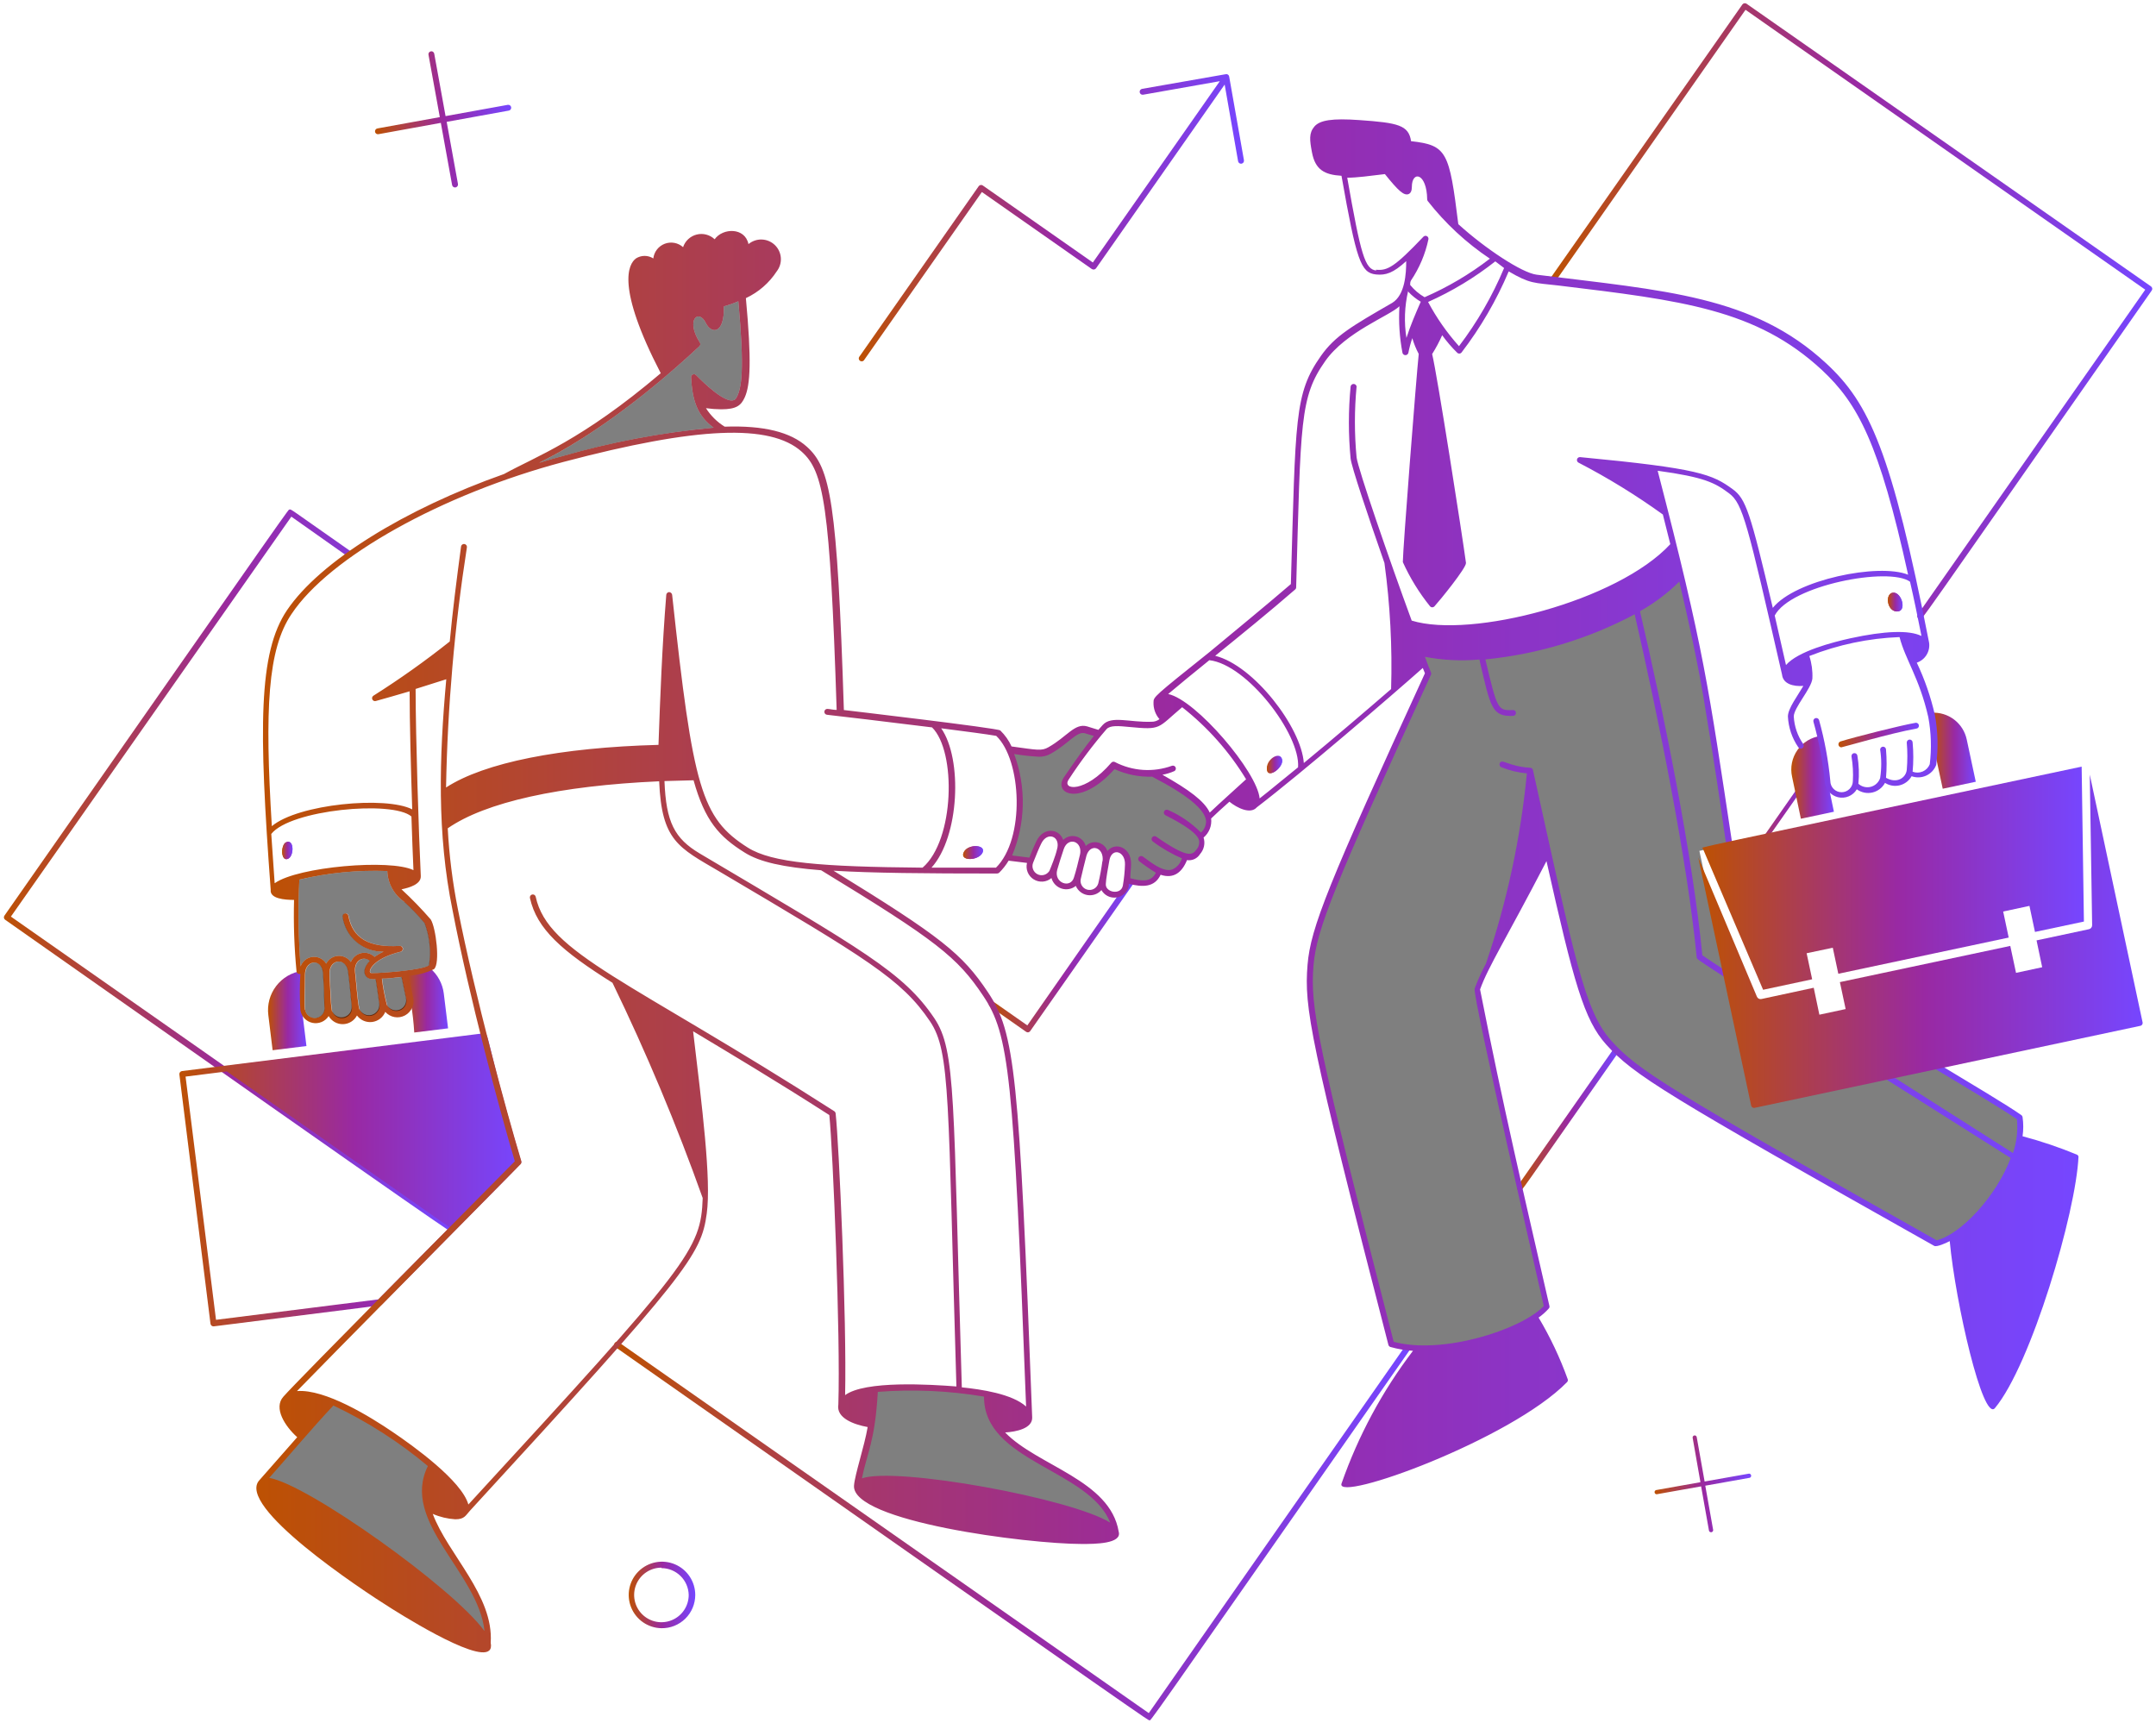 <svg width="478" height="382" viewBox="0 0 478 382" fill="none" xmlns="http://www.w3.org/2000/svg">
<path d="M95.742 324.9C89.107 319.281 81.73 314.604 73.817 311C68.817 316.275 61.092 325.45 58.117 328.625C62.867 325.475 106.392 356.7 108.117 364.475C109.217 349.75 88.717 337.625 95.742 324.9Z" fill="#010101" fill-opacity="0.5"/>
<path d="M247.392 339.725C244.892 333.75 191.417 324.125 190.067 329.325C191.192 322.575 193.392 319.725 193.917 308.05C202.21 307.335 210.561 307.68 218.767 309.075C217.917 324.35 244.917 325.1 247.392 339.725Z" fill="#010101" fill-opacity="0.5"/>
<path d="M447.742 247.75C448.082 250.752 447.678 253.791 446.567 256.6C442.892 254.1 418.442 238.775 418.442 238.775L429.442 236.45C438.217 241.7 444.942 245.75 447.742 247.75Z" fill="#010101" fill-opacity="0.5"/>
<path d="M383.467 187.225L376.767 188.65L382.567 216C380.067 214.4 378.142 213.075 376.842 212.2C374.867 191.025 368.517 159 362.892 135.25C366.532 133.269 369.846 130.739 372.717 127.75C377.867 149.175 379.017 157.425 383.467 187.225Z" fill="#010101" fill-opacity="0.5"/>
<path d="M429.292 275.825C370.017 242.425 362.892 238.1 356.792 231.3C350.692 224.5 348.817 213.95 339.292 170.95C337.963 185.642 334.874 200.12 330.092 214.075C329.178 215.819 328.384 217.623 327.717 219.475C333.167 247.25 338.217 268.5 343.142 289.85C337.667 295.775 319.492 301.1 308.617 298.1C290.942 229.45 289.942 223.275 290.717 214.025C291.367 206.15 294.767 197.35 316.792 149.35C316.267 148.15 315.442 145.975 314.992 144.75C327.492 148.3 350.342 142.425 362.942 135.175C368.567 158.925 374.892 190.95 376.892 212.125L382.617 215.925L388.792 245.075L418.517 238.75C431.317 246.85 442.917 254.175 446.617 256.575C444.017 263.825 436.517 274.15 429.292 275.825Z" fill="#010101" fill-opacity="0.5"/>
<path d="M255.592 171.475C263.467 175.55 267.267 178.65 267.917 181.475C268.058 182.284 267.969 183.116 267.659 183.876C267.35 184.637 266.833 185.295 266.167 185.775C266.442 186.325 266.541 186.946 266.452 187.554C266.363 188.162 266.089 188.728 265.667 189.175C265.367 189.625 264.93 189.965 264.421 190.145C263.912 190.326 263.358 190.336 262.842 190.175C261.467 194.125 259.192 194.225 257.092 193.325C255.667 197.2 251.892 195.825 249.817 195.325C249.942 194.275 250.017 193.125 250.067 191.85C250.242 188.025 246.067 187.1 245.342 190.75C244.942 192.825 245.142 192.625 244.867 192.625C244.867 192.175 245.017 191.675 245.092 191.175C245.642 187.25 241.267 186.175 240.267 189.775L239.617 192.275C239.842 191.4 240.042 190.575 240.192 189.975C241.142 186 236.617 184.6 235.367 188.325C235.367 188.575 235.192 188.85 235.092 189.125C235.077 189.042 235.077 188.958 235.092 188.875C236.317 185.1 232.142 183.525 230.442 186.95C229.992 187.85 229.317 189.45 228.692 191.075C227.542 190.9 225.317 190.6 223.442 190.425C227.192 183.85 226.967 172.925 223.867 166.425C229.792 167.275 231.017 167.55 232.767 166.575C236.867 164.25 238.517 161.35 240.817 162L243.717 162.9C241.567 165.4 239.467 168.45 236.567 172.7C234.517 175.7 240.142 177.7 247.017 169.8C249.688 171.074 252.638 171.651 255.592 171.475Z" fill="#010101" fill-opacity="0.5"/>
<path d="M425.717 137.275C425.598 137.274 425.482 137.24 425.381 137.178C425.28 137.116 425.198 137.027 425.144 136.921C425.09 136.816 425.066 136.697 425.074 136.579C425.083 136.461 425.123 136.347 425.192 136.25L475.617 64.225L386.992 2.175L344.692 62.6C344.643 62.671 344.58 62.731 344.507 62.777C344.435 62.824 344.354 62.855 344.269 62.87C344.185 62.885 344.098 62.884 344.014 62.865C343.93 62.847 343.85 62.812 343.779 62.763C343.709 62.713 343.649 62.651 343.602 62.578C343.556 62.506 343.524 62.425 343.509 62.34C343.494 62.255 343.496 62.168 343.514 62.084C343.533 62 343.568 61.921 343.617 61.85L386.292 1C386.393 0.856 386.546 0.757 386.719 0.725C386.892 0.692 387.07 0.728 387.217 0.825L476.892 63.5C476.964 63.55 477.025 63.614 477.072 63.688C477.118 63.762 477.15 63.844 477.164 63.931C477.178 64.017 477.174 64.105 477.153 64.19C477.132 64.275 477.094 64.355 477.042 64.425C422.567 142.375 426.217 137.275 425.717 137.275Z" fill="url(#paint0_linear_970_4026)"/>
<path d="M404.017 166.875L385.167 193.825C385.167 194.208 385.267 194.608 385.467 195.025L404.792 167.525C404.835 167.474 404.867 167.415 404.887 167.352C404.907 167.289 404.914 167.222 404.908 167.156C404.902 167.09 404.884 167.025 404.853 166.966C404.822 166.908 404.78 166.855 404.729 166.813C404.679 166.77 404.62 166.738 404.556 166.718C404.493 166.698 404.426 166.69 404.36 166.696C404.294 166.702 404.23 166.721 404.171 166.752C404.112 166.782 404.06 166.824 404.017 166.875Z" fill="url(#paint1_linear_970_4026)"/>
<path d="M336.992 264C336.869 264.002 336.748 263.97 336.643 263.906C336.538 263.843 336.453 263.751 336.398 263.641C336.343 263.531 336.32 263.408 336.332 263.285C336.345 263.163 336.391 263.047 336.467 262.95L357.767 232.525C357.866 232.382 358.018 232.285 358.189 232.255C358.361 232.224 358.537 232.263 358.679 232.363C358.822 232.462 358.919 232.614 358.95 232.785C358.98 232.956 358.941 233.132 358.842 233.275C336.117 265.675 337.517 264 336.992 264Z" fill="url(#paint2_linear_970_4026)"/>
<path d="M254.792 381.375C254.467 381.375 259.792 385.175 136.442 298.675C136.299 298.576 136.202 298.424 136.172 298.252C136.141 298.081 136.18 297.905 136.28 297.763C136.379 297.62 136.531 297.523 136.702 297.492C136.873 297.462 137.049 297.501 137.192 297.6L254.692 379.825L311.517 298.5C311.566 298.429 311.629 298.369 311.701 298.323C311.774 298.277 311.855 298.245 311.94 298.23C312.024 298.215 312.111 298.216 312.195 298.235C312.279 298.253 312.359 298.288 312.43 298.338C312.5 298.387 312.56 298.449 312.607 298.522C312.653 298.595 312.685 298.675 312.7 298.76C312.715 298.845 312.713 298.932 312.695 299.016C312.676 299.1 312.641 299.179 312.592 299.25C251.242 387.075 255.317 381.375 254.792 381.375Z" fill="url(#paint3_linear_970_4026)"/>
<path d="M100.242 273.175C99.917 273.175 104.092 276.35 1.142 203.925C1.07 203.875 1.009 203.811 0.962 203.737C0.916 203.663 0.884 203.581 0.87 203.494C0.856 203.408 0.86 203.32 0.881 203.235C0.902 203.15 0.94 203.07 0.992 203C68.342 106.675 63.792 113.125 64.192 113C64.592 112.875 63.717 112.425 77.842 122.3C77.913 122.349 77.973 122.412 78.019 122.484C78.066 122.557 78.097 122.638 78.112 122.723C78.127 122.807 78.126 122.894 78.107 122.978C78.089 123.062 78.054 123.142 78.005 123.212C77.955 123.283 77.893 123.343 77.82 123.39C77.748 123.436 77.667 123.468 77.582 123.483C77.497 123.498 77.41 123.496 77.326 123.478C77.242 123.459 77.163 123.424 77.092 123.375L64.592 114.55L2.417 203.225L100.617 271.975C100.723 272.06 100.801 272.175 100.841 272.305C100.88 272.435 100.88 272.573 100.839 272.703C100.799 272.833 100.72 272.947 100.614 273.031C100.507 273.115 100.378 273.165 100.242 273.175Z" fill="url(#paint4_linear_970_4026)"/>
<path d="M227.542 228.8L219.517 223.175C219.375 223.076 219.277 222.923 219.247 222.752C219.216 222.581 219.255 222.405 219.355 222.262C219.454 222.12 219.606 222.023 219.777 221.992C219.948 221.962 220.125 222.001 220.267 222.1L227.767 227.35L250.267 195.1C250.367 194.957 250.519 194.86 250.69 194.83C250.861 194.799 251.037 194.838 251.18 194.937C251.322 195.037 251.419 195.189 251.45 195.36C251.48 195.531 251.442 195.707 251.342 195.85L228.392 228.625C228.297 228.754 228.158 228.843 228.001 228.875C227.844 228.907 227.681 228.881 227.542 228.8Z" fill="url(#paint5_linear_970_4026)"/>
<path d="M275.792 35.525L272.517 16.975C272.505 16.89 272.476 16.808 272.431 16.735C272.386 16.662 272.327 16.598 272.256 16.549C272.186 16.5 272.106 16.466 272.022 16.449C271.938 16.431 271.851 16.432 271.767 16.45L253.217 19.7C253.132 19.715 253.05 19.746 252.977 19.793C252.904 19.839 252.84 19.899 252.79 19.97C252.74 20.041 252.705 20.121 252.686 20.205C252.667 20.29 252.665 20.377 252.679 20.462C252.694 20.548 252.726 20.63 252.772 20.703C252.818 20.776 252.879 20.839 252.949 20.889C253.02 20.939 253.1 20.975 253.185 20.994C253.269 21.013 253.357 21.015 253.442 21L270.442 18L242.292 58.2L217.892 41.125C217.752 41.027 217.58 40.987 217.411 41.016C217.243 41.044 217.092 41.137 216.992 41.275L190.567 79.025C190.505 79.093 190.458 79.173 190.429 79.26C190.4 79.348 190.39 79.44 190.4 79.532C190.409 79.624 190.438 79.712 190.484 79.791C190.531 79.871 190.593 79.94 190.668 79.993C190.743 80.047 190.828 80.084 190.919 80.102C191.009 80.12 191.102 80.118 191.192 80.098C191.281 80.077 191.366 80.038 191.439 79.982C191.512 79.927 191.573 79.856 191.617 79.775L217.692 42.575L242.067 59.65C242.212 59.744 242.387 59.78 242.558 59.753C242.729 59.725 242.884 59.635 242.992 59.5L271.517 18.75L274.492 35.75C274.507 35.835 274.538 35.917 274.584 35.99C274.631 36.063 274.691 36.127 274.762 36.177C274.833 36.227 274.913 36.262 274.997 36.281C275.082 36.3 275.169 36.302 275.254 36.288C275.34 36.273 275.421 36.241 275.495 36.195C275.568 36.149 275.631 36.088 275.681 36.018C275.731 35.947 275.766 35.867 275.785 35.782C275.805 35.698 275.807 35.61 275.792 35.525Z" fill="url(#paint6_linear_970_4026)"/>
<path d="M387.774 326.727L377.924 328.477L376.174 318.627C376.162 318.568 376.139 318.512 376.106 318.461C376.073 318.411 376.03 318.368 375.98 318.334C375.93 318.301 375.874 318.277 375.815 318.265C375.756 318.253 375.695 318.253 375.636 318.265C375.577 318.276 375.521 318.299 375.471 318.332C375.42 318.366 375.377 318.408 375.344 318.458C375.31 318.508 375.286 318.564 375.274 318.623C375.262 318.682 375.262 318.743 375.274 318.802L376.999 328.627L367.149 330.377C367.042 330.413 366.952 330.486 366.894 330.582C366.836 330.678 366.814 330.792 366.832 330.903C366.85 331.014 366.907 331.115 366.992 331.188C367.078 331.261 367.186 331.302 367.299 331.302L377.149 329.552L378.899 339.402C378.935 339.509 379.007 339.599 379.104 339.657C379.2 339.715 379.314 339.737 379.425 339.719C379.536 339.701 379.637 339.644 379.71 339.559C379.783 339.473 379.823 339.364 379.824 339.252L378.074 329.402L387.924 327.652C388.03 327.616 388.12 327.543 388.178 327.447C388.236 327.351 388.258 327.237 388.24 327.126C388.222 327.015 388.166 326.914 388.08 326.841C387.995 326.768 387.886 326.728 387.774 326.727Z" fill="url(#paint7_linear_970_4026)"/>
<path d="M112.584 23.242L98.784 25.742L96.284 11.967C96.276 11.877 96.25 11.79 96.207 11.711C96.163 11.631 96.104 11.562 96.033 11.507C95.961 11.452 95.879 11.412 95.791 11.391C95.703 11.369 95.612 11.366 95.523 11.382C95.434 11.398 95.35 11.432 95.275 11.482C95.2 11.532 95.136 11.597 95.087 11.674C95.039 11.75 95.007 11.835 94.993 11.925C94.98 12.014 94.985 12.105 95.009 12.192L97.509 25.967L83.734 28.467C83.644 28.475 83.556 28.501 83.477 28.544C83.398 28.588 83.329 28.647 83.273 28.718C83.219 28.79 83.179 28.872 83.157 28.96C83.136 29.048 83.133 29.139 83.149 29.228C83.164 29.317 83.198 29.401 83.249 29.477C83.299 29.552 83.364 29.615 83.44 29.664C83.517 29.712 83.602 29.744 83.691 29.758C83.781 29.771 83.872 29.766 83.959 29.742L97.734 27.242L100.234 41.017C100.264 41.19 100.361 41.343 100.504 41.444C100.647 41.545 100.824 41.585 100.996 41.555C101.169 41.525 101.322 41.428 101.423 41.285C101.524 41.142 101.564 40.965 101.534 40.792L99.034 27.017L112.834 24.517C112.998 24.479 113.141 24.379 113.233 24.238C113.325 24.096 113.358 23.924 113.325 23.759C113.293 23.593 113.198 23.447 113.059 23.351C112.921 23.254 112.75 23.215 112.584 23.242Z" fill="url(#paint8_linear_970_4026)"/>
<path d="M146.642 361C145.189 360.975 143.776 360.522 142.579 359.697C141.383 358.872 140.457 357.711 139.918 356.362C139.379 355.012 139.251 353.533 139.549 352.111C139.848 350.689 140.56 349.386 141.596 348.368C142.632 347.349 143.947 346.659 145.374 346.384C146.801 346.109 148.277 346.263 149.618 346.824C150.958 347.386 152.102 348.331 152.907 349.541C153.712 350.751 154.142 352.172 154.142 353.625C154.142 354.604 153.947 355.573 153.569 356.476C153.191 357.379 152.636 358.198 151.938 358.885C151.24 359.571 150.412 360.112 149.503 360.475C148.594 360.838 147.621 361.017 146.642 361ZM146.642 347.575C145.446 347.575 144.276 347.93 143.281 348.595C142.286 349.259 141.511 350.204 141.053 351.31C140.595 352.415 140.475 353.632 140.708 354.805C140.942 355.979 141.518 357.057 142.364 357.903C143.21 358.749 144.288 359.325 145.462 359.559C146.635 359.792 147.852 359.672 148.957 359.214C150.063 358.757 151.008 357.981 151.672 356.986C152.337 355.991 152.692 354.822 152.692 353.625C152.659 352.04 152.008 350.53 150.878 349.419C149.748 348.307 148.228 347.681 146.642 347.675V347.575Z" fill="url(#paint9_linear_970_4026)"/>
<path d="M419.817 131.4C421.667 131.4 422.842 135.65 420.542 135.575C418.242 135.5 417.867 131.4 419.817 131.4Z" fill="url(#paint10_linear_970_4026)"/>
<path d="M284.217 168.35C284.767 169.975 281.292 172.675 280.917 170.85C280.542 169.025 283.667 166.725 284.217 168.35Z" fill="url(#paint11_linear_970_4026)"/>
<path d="M213.717 188.875C214.692 187.05 218.717 187.25 217.817 189.075C216.917 190.9 212.567 191 213.717 188.875Z" fill="url(#paint12_linear_970_4026)"/>
<path d="M115.517 257.475C107.517 230.4 108.542 228.925 107.217 229.1L40.342 237.475C40.172 237.5 40.018 237.589 39.911 237.724C39.804 237.858 39.752 238.029 39.767 238.2L46.667 293.5C46.692 293.67 46.781 293.825 46.916 293.931C47.05 294.038 47.221 294.09 47.392 294.075C86.842 289.075 84.392 289.5 84.642 289.25C117.342 256.125 115.667 258.05 115.517 257.475ZM83.867 288.1L47.892 292.625L41.142 238.7L50.292 237.55L99.692 272.125L83.867 288.1Z" fill="url(#paint13_linear_970_4026)"/>
<path d="M63.417 186.75C65.267 185.875 65.267 189.975 63.742 190.45C62.217 190.925 62.242 187.3 63.417 186.75Z" fill="url(#paint14_linear_970_4026)"/>
<path d="M429.017 166.95L430.717 174.875L438.042 173.325L436.042 163.975C435.673 162.207 434.678 160.632 433.241 159.539C431.803 158.446 430.019 157.909 428.217 158.025C428.844 160.957 429.112 163.954 429.017 166.95Z" fill="url(#paint15_linear_970_4026)"/>
<path d="M399.267 181.525L406.592 179.975L405.442 174.475C405.442 174.475 403.867 164.225 403.642 163.175C402.613 163.313 401.625 163.663 400.738 164.203C399.852 164.743 399.088 165.461 398.493 166.312C397.899 167.162 397.487 168.127 397.285 169.145C397.082 170.163 397.093 171.212 397.317 172.225L399.267 181.525Z" fill="url(#paint16_linear_970_4026)"/>
<path d="M60.442 232.85L67.942 231.925L66.992 224.175C66.992 224.175 66.992 215.525 66.992 215.25C64.701 215.573 62.63 216.785 61.227 218.624C59.823 220.463 59.2 222.78 59.492 225.075L60.442 232.85Z" fill="url(#paint17_linear_970_4026)"/>
<path d="M91.842 228.925L99.342 228L98.392 220.275C98.123 218.107 97.053 216.119 95.392 214.7C93.507 215.21 91.596 215.619 89.667 215.925C90.852 220.169 91.581 224.527 91.842 228.925Z" fill="url(#paint18_linear_970_4026)"/>
<path d="M63.417 186.75C65.267 185.875 65.267 189.975 63.742 190.45C62.217 190.925 62.242 187.3 63.417 186.75Z" fill="url(#paint19_linear_970_4026)"/>
<path d="M213.717 188.875C214.692 187.05 218.717 187.25 217.817 189.075C216.917 190.9 212.567 191 213.717 188.875Z" fill="url(#paint20_linear_970_4026)"/>
<path d="M280.917 170.725C281.292 172.675 284.792 169.975 284.217 168.225C283.642 166.475 280.467 168.5 280.917 170.725Z" fill="url(#paint21_linear_970_4026)"/>
<path d="M419.817 131.4C421.667 131.4 422.817 135.65 420.542 135.575C418.267 135.5 417.867 131.4 419.817 131.4Z" fill="url(#paint22_linear_970_4026)"/>
<path d="M460.467 256C456.545 254.377 452.519 253.016 448.417 251.925C448.619 250.516 448.619 249.084 448.417 247.675C448.39 247.507 448.301 247.355 448.167 247.25C445.142 245.1 436.592 240.025 429.817 235.925C429.743 235.881 429.661 235.851 429.576 235.839C429.491 235.826 429.404 235.83 429.321 235.851C429.237 235.872 429.158 235.909 429.089 235.96C429.02 236.012 428.962 236.076 428.917 236.15C428.873 236.224 428.844 236.306 428.831 236.391C428.818 236.476 428.822 236.563 428.843 236.647C428.864 236.73 428.901 236.809 428.953 236.878C429.004 236.947 429.068 237.006 429.142 237.05C435.092 240.625 444.142 246.025 447.167 248.15C447.41 250.684 447.112 253.24 446.292 255.65C442.592 253.275 418.792 238.15 418.792 238.15C418.72 238.104 418.639 238.073 418.555 238.058C418.471 238.043 418.384 238.045 418.301 238.064C418.217 238.082 418.138 238.117 418.068 238.166C417.998 238.215 417.938 238.278 417.892 238.35C417.846 238.422 417.815 238.503 417.8 238.587C417.785 238.671 417.787 238.758 417.806 238.841C417.824 238.925 417.859 239.004 417.908 239.074C417.958 239.144 418.02 239.204 418.092 239.25C418.092 239.25 442.292 254.55 445.792 256.75C442.592 265.25 434.742 273.675 429.367 275C369.967 241.525 363.192 237.375 357.217 230.725C351.242 224.075 349.042 212.125 339.867 170.725C339.835 170.588 339.759 170.465 339.651 170.375C339.543 170.285 339.408 170.232 339.267 170.225C334.267 169.925 332.967 168.05 332.492 169.25C332.432 169.41 332.435 169.586 332.5 169.744C332.565 169.901 332.687 170.029 332.842 170.1C334.658 170.83 336.569 171.293 338.517 171.475C337.133 185.837 334.087 199.99 329.442 213.65C328.482 215.432 327.647 217.278 326.942 219.175C326.392 220.775 341.942 287.95 342.267 289.575C337.267 294.825 319.767 300.425 308.992 297.5C291.717 230.35 290.467 223.3 291.217 214C291.892 206 295.792 196.35 317.267 149.575C317.442 149.175 317.267 149.375 315.917 145.625C319.895 146.388 323.959 146.59 327.992 146.225C330.492 157.025 330.767 158.9 335.492 158.725C335.578 158.719 335.661 158.696 335.738 158.657C335.814 158.618 335.882 158.565 335.938 158.5C335.994 158.435 336.036 158.359 336.062 158.278C336.089 158.196 336.099 158.11 336.092 158.025C336.089 157.941 336.069 157.858 336.033 157.781C335.997 157.705 335.946 157.637 335.883 157.581C335.82 157.525 335.746 157.482 335.666 157.455C335.586 157.428 335.501 157.418 335.417 157.425C332.042 157.6 331.942 157.25 329.317 146.2C340.898 145.061 352.143 141.664 362.417 136.2C367.417 157.925 374.092 190.525 376.167 212.225C376.167 212.6 375.992 212.5 382.167 216.525C382.313 216.621 382.491 216.655 382.662 216.62C382.833 216.585 382.984 216.483 383.08 216.338C383.176 216.192 383.21 216.014 383.175 215.842C383.14 215.671 383.038 215.521 382.892 215.425C380.567 213.925 378.717 212.675 377.417 211.8C375.317 189.9 368.692 157.175 363.592 135.525C366.78 133.732 369.715 131.52 372.317 128.95C374.367 137.625 376.367 146.825 377.667 154.575C383.242 187.85 382.242 187.925 383.417 187.925C383.512 187.926 383.605 187.907 383.691 187.868C383.778 187.829 383.854 187.772 383.916 187.701C383.978 187.629 384.024 187.545 384.05 187.455C384.076 187.364 384.082 187.268 384.067 187.175C378.767 152.175 377.842 144.15 367.517 104.375C377.967 105.8 380.267 107.075 383.342 109.375C386.417 111.675 387.392 115.95 395.092 149.575C395.317 151.65 397.592 152.25 399.817 152.075C398.592 154.2 396.392 157.075 396.392 158.85C396.51 161.294 397.307 163.658 398.692 165.675C398.782 165.824 398.927 165.932 399.096 165.974C399.264 166.016 399.443 165.99 399.592 165.9C399.741 165.81 399.849 165.665 399.891 165.497C399.933 165.328 399.907 165.149 399.817 165C398.545 163.19 397.809 161.059 397.692 158.85C397.692 156.925 401.617 152.65 401.817 150.45C401.897 148.756 401.669 147.062 401.142 145.45C407.525 142.933 414.287 141.513 421.142 141.25C422.417 146.25 425.542 150.3 427.517 159C428.158 162.446 428.267 165.97 427.842 169.45C427.553 170.169 426.992 170.745 426.281 171.054C425.57 171.363 424.765 171.379 424.042 171.1C424.239 168.946 424.239 166.779 424.042 164.625C424.042 164.453 423.974 164.287 423.852 164.165C423.73 164.043 423.565 163.975 423.392 163.975C423.22 163.975 423.055 164.043 422.933 164.165C422.811 164.287 422.742 164.453 422.742 164.625C422.917 166.646 422.917 168.679 422.742 170.7C422.542 172.5 420.517 173.8 418.142 172.45C418.317 170.37 418.317 168.28 418.142 166.2C418.142 166.028 418.074 165.862 417.952 165.74C417.83 165.618 417.665 165.55 417.492 165.55C417.32 165.55 417.155 165.618 417.033 165.74C416.911 165.862 416.842 166.028 416.842 166.2C417.162 168.288 417.162 170.412 416.842 172.5C416.687 172.971 416.417 173.396 416.056 173.736C415.696 174.076 415.255 174.321 414.776 174.448C414.297 174.574 413.793 174.579 413.311 174.462C412.829 174.344 412.385 174.108 412.017 173.775C412.219 171.691 412.143 169.589 411.792 167.525C411.762 167.353 411.665 167.199 411.522 167.098C411.379 166.998 411.202 166.958 411.03 166.987C410.857 167.017 410.704 167.114 410.603 167.257C410.502 167.4 410.462 167.578 410.492 167.75C410.792 169.533 410.893 171.344 410.792 173.15C410.792 173.813 410.529 174.449 410.06 174.918C409.591 175.387 408.955 175.65 408.292 175.65C407.629 175.65 406.993 175.387 406.525 174.918C406.056 174.449 405.792 173.813 405.792 173.15C405.361 168.576 404.525 164.05 403.292 159.625C403.233 159.463 403.111 159.33 402.954 159.258C402.797 159.185 402.617 159.178 402.455 159.237C402.292 159.297 402.16 159.419 402.088 159.576C402.015 159.733 402.008 159.913 402.067 160.075C403.284 164.394 404.12 168.811 404.567 173.275C404.618 174.09 404.929 174.867 405.453 175.493C405.977 176.119 406.688 176.56 407.482 176.753C408.275 176.946 409.109 176.88 409.863 176.564C410.616 176.249 411.248 175.701 411.667 175C412.158 175.358 412.72 175.607 413.315 175.729C413.91 175.852 414.524 175.845 415.117 175.71C415.709 175.575 416.265 175.315 416.748 174.946C417.232 174.578 417.63 174.11 417.917 173.575C418.397 173.883 418.934 174.089 419.496 174.182C420.058 174.274 420.633 174.251 421.186 174.112C421.739 173.974 422.257 173.724 422.71 173.378C423.162 173.032 423.539 172.597 423.817 172.1C424.872 172.482 426.035 172.433 427.054 171.966C428.074 171.498 428.868 170.648 429.267 169.6C429.755 165.899 429.654 162.144 428.967 158.475C428.058 154.491 426.716 150.618 424.967 146.925C425.87 146.619 426.638 146.006 427.135 145.193C427.633 144.38 427.83 143.418 427.692 142.475C419.367 100.125 414.467 89.425 404.867 80.55C388.667 65.55 369.142 64.45 340.667 60.9C337.442 60.5 329.317 55.15 323.317 49.7C321.317 33.625 320.817 32.2 312.842 31.3C312.317 27.75 309.967 27.225 301.392 26.625C295.367 26.2 292.617 26.625 291.392 28.075C290.167 29.525 290.367 31.1 290.867 33.75C291.592 37.675 293.692 38.75 297.417 38.975C300.742 57.8 301.692 60.475 305.042 60.85C307.267 61.075 308.892 60.525 311.767 57.9C311.767 60.625 311.517 65.4 308.667 67.15C299.692 72.325 295.992 74.475 292.867 78.9C286.942 87.3 287.267 92.775 286.192 129.5C280.392 134.5 273.942 139.75 268.242 144.5C255.742 154.5 255.742 154.5 255.742 155.725C255.692 157.09 256.166 158.423 257.067 159.45C256.55 159.841 255.915 160.044 255.267 160.025C250.442 160.2 246.417 158.6 244.492 160.725L243.517 161.825L241.017 161.05C238.267 160.275 236.592 163.325 232.442 165.675C230.917 166.55 229.942 166.275 224.267 165.5C223.664 164.17 222.816 162.966 221.767 161.95C221.167 161.425 187.917 157.525 187.092 157.425C185.617 111.1 184.092 103.725 178.892 99.05C175.292 95.8 169.367 94.3 160.667 94.6C158.991 93.565 157.572 92.163 156.517 90.5C157.636 90.658 158.763 90.741 159.892 90.75C163.342 90.75 164.317 89.85 165.117 88.1C166.367 85.35 166.642 79.85 165.367 66.1C168.163 64.797 170.536 62.735 172.217 60.15C172.876 59.296 173.197 58.228 173.117 57.153C173.037 56.077 172.562 55.068 171.784 54.321C171.006 53.574 169.979 53.141 168.901 53.105C167.822 53.068 166.769 53.432 165.942 54.125C165.167 50.375 160.242 50.5 158.442 53.05C157.921 52.554 157.282 52.199 156.586 52.016C155.89 51.833 155.16 51.828 154.462 52.003C153.764 52.177 153.121 52.525 152.593 53.014C152.065 53.503 151.669 54.117 151.442 54.8C150.9 54.314 150.234 53.987 149.518 53.853C148.802 53.72 148.063 53.786 147.382 54.044C146.701 54.302 146.104 54.742 145.656 55.316C145.208 55.89 144.927 56.577 144.842 57.3C144.267 56.933 143.599 56.737 142.917 56.737C142.235 56.737 141.567 56.933 140.992 57.3C139.317 58.55 136.542 63.55 146.492 82.75C128.817 97.75 118.992 101.1 111.742 105.1C89.792 112.85 70.967 124.45 63.642 135.275C57.267 144.725 57.342 161.3 60.017 197.275C59.767 199.275 63.167 199.525 65.192 199.525C65.054 204.815 65.237 210.108 65.742 215.375C65.752 215.472 65.784 215.565 65.835 215.647C65.885 215.73 65.954 215.801 66.036 215.853C66.117 215.906 66.21 215.94 66.306 215.952C66.402 215.965 66.5 215.955 66.592 215.925C66.426 218.597 66.426 221.278 66.592 223.95C66.697 224.639 67.01 225.28 67.488 225.787C67.967 226.294 68.589 226.642 69.271 226.786C69.953 226.93 70.663 226.863 71.305 226.593C71.948 226.323 72.493 225.863 72.867 225.275C73.186 225.832 73.649 226.294 74.208 226.61C74.766 226.927 75.4 227.087 76.042 227.075C76.684 227.062 77.311 226.876 77.856 226.538C78.402 226.199 78.846 225.72 79.142 225.15C79.526 225.668 80.04 226.074 80.633 226.327C81.226 226.58 81.875 226.671 82.514 226.589C83.153 226.508 83.759 226.257 84.27 225.864C84.78 225.47 85.176 224.948 85.417 224.35C85.953 224.957 86.678 225.365 87.475 225.506C88.272 225.647 89.093 225.514 89.804 225.128C90.516 224.741 91.075 224.125 91.391 223.38C91.706 222.635 91.76 221.805 91.542 221.025C91.542 221.025 90.842 217.525 90.567 216.325C92.527 216.216 94.447 215.723 96.217 214.875C97.642 213.7 96.642 205.625 95.492 203.85C93.458 201.508 91.296 199.28 89.017 197.175C90.767 196.825 93.367 196.05 93.292 194.25C92.842 184.925 92.167 163.825 92.142 152.75L98.942 150.6C97.367 167.95 96.867 184.875 100.317 201.725C104.017 221 110.717 246 114.142 257.475C108.367 263.35 65.592 306.45 62.817 309.675C60.592 312.175 63.167 316.2 65.892 318.65C63.392 321.475 59.317 326.15 57.517 328.175C52.192 333.875 79.717 352.225 86.942 356.725C92.642 360.3 110.117 370.825 108.792 364.225C109.492 353.725 99.292 344.625 95.942 335.65C97.525 336.341 99.218 336.747 100.942 336.85C103.017 336.85 103.217 336 104.192 334.95C152.442 282.45 155.467 278.2 156.692 269.05C157.717 261.55 155.642 245.25 153.667 228.65C161.992 233.65 171.992 239.6 183.867 247.225C184.667 255.075 186.367 296.225 185.867 311.4C185.342 314.425 189.342 315.85 192.367 316.4C191.642 320.675 189.542 326.85 189.342 329.35C188.692 337.325 227.792 342.325 239.842 342.325C242.642 342.325 248.842 342.325 248.017 339.575C246.117 328.175 230.042 325.025 222.842 317.6C225.342 317.45 228.942 316.7 228.842 314.25C225.942 237.8 225.042 228.975 219.017 219.975C213.342 211.475 208.667 207.725 184.792 193.05C193.442 193.575 205.117 193.675 220.992 193.675C221.184 193.688 221.372 193.625 221.517 193.5C222.328 192.701 223.033 191.802 223.617 190.825L227.692 191.325C227.523 192.013 227.577 192.737 227.845 193.393C228.113 194.049 228.583 194.602 229.185 194.975C229.788 195.347 230.494 195.518 231.2 195.465C231.907 195.411 232.578 195.134 233.117 194.675C233.267 195.217 233.549 195.714 233.938 196.12C234.327 196.527 234.811 196.83 235.346 197.004C235.881 197.177 236.451 197.215 237.005 197.114C237.558 197.013 238.078 196.776 238.517 196.425C238.742 196.953 239.096 197.416 239.548 197.771C239.999 198.125 240.533 198.359 241.1 198.452C241.666 198.544 242.247 198.491 242.788 198.299C243.329 198.106 243.812 197.78 244.192 197.35C244.514 197.917 244.998 198.376 245.581 198.669C246.164 198.962 246.82 199.075 247.468 198.995C248.115 198.915 248.724 198.645 249.218 198.218C249.712 197.792 250.068 197.229 250.242 196.6C250.242 196.375 250.242 196.175 250.242 195.95C253.292 196.725 255.967 196.8 257.317 193.95C260.167 194.9 262.042 193.475 263.167 190.7C263.73 190.788 264.306 190.706 264.822 190.466C265.339 190.225 265.772 189.837 266.067 189.35C266.499 188.86 266.798 188.266 266.934 187.627C267.069 186.987 267.038 186.324 266.842 185.7C267.449 185.189 267.919 184.536 268.212 183.798C268.504 183.061 268.609 182.263 268.517 181.475C269.517 180.5 271.017 179.125 272.567 177.75C274.292 179.15 277.242 180.6 278.642 179C288.642 171.35 308.492 154.275 315.442 148.1L315.917 149.275C294.467 196.025 290.567 205.7 289.892 213.9C289.117 223.4 290.367 230.5 307.817 298.175C307.846 298.286 307.902 298.388 307.981 298.471C308.06 298.554 308.158 298.615 308.267 298.65C309.899 299.108 311.575 299.393 313.267 299.5C306.468 308.422 301.119 318.361 297.417 328.95C296.092 333.25 334.917 319.225 347.417 306.45C347.506 306.365 347.567 306.255 347.594 306.135C347.621 306.015 347.611 305.89 347.567 305.775C345.858 301.029 343.698 296.459 341.117 292.125C341.943 291.549 342.698 290.877 343.367 290.125C343.44 290.05 343.492 289.958 343.518 289.857C343.545 289.757 343.544 289.651 343.517 289.55C337.867 264.825 333.267 245.4 328.142 219.375C329.917 214.375 334.067 207.9 342.867 190.925C348.892 217.8 351.192 226.125 356.092 231.575C362.217 238.375 369.017 242.55 428.817 276.225C429.392 276.575 431.667 275.5 432.267 275.175C433.567 289.05 439.617 315.175 442.267 312.225C450.292 302.65 460.292 268.75 460.817 256.425C460.794 256.333 460.75 256.247 460.689 256.174C460.629 256.1 460.553 256.041 460.467 256ZM425.967 141C423.317 139.675 417.892 139.85 410.217 141.525C406.267 142.4 398.592 144.4 395.967 147.45C395.042 143.35 394.192 139.725 393.467 136.475C396.967 129.775 418.767 125.6 423.467 128.975C424.292 132.55 425.117 136.525 425.967 140.825V141ZM333.467 59.425C330.883 65.601 327.522 71.423 323.467 76.75C320.797 73.771 318.497 70.481 316.617 66.95C321.937 64.579 326.942 61.556 331.517 57.95L333.467 59.425ZM305.117 59.975C302.617 59.7 301.717 56.6 298.692 39.4C300.867 39.4 303.692 39 307.042 38.6C310.042 42.35 311.242 43.375 312.242 43.05C312.742 42.875 313.017 42.325 313.017 41.45C313.017 37.75 316.342 38.3 316.417 44.225C316.425 44.351 316.469 44.472 316.542 44.575C320.43 49.535 325.079 53.847 330.317 57.35C325.862 60.783 321 63.655 315.842 65.9C314.618 65.195 313.533 64.272 312.642 63.175C312.642 62.85 312.642 62.525 312.817 62.2C314.689 59.43 316.005 56.322 316.692 53.05C316.717 52.914 316.698 52.773 316.637 52.648C316.576 52.524 316.477 52.422 316.354 52.358C316.231 52.294 316.091 52.27 315.954 52.291C315.817 52.312 315.69 52.377 315.592 52.475C309.217 59.175 307.617 60.075 305.067 59.8L305.117 59.975ZM312.242 64.7C313.05 65.559 313.976 66.3 314.992 66.9C313.892 69.4 312.667 72.25 311.817 74.925C311.267 71.467 311.394 67.935 312.192 64.525L312.242 64.7ZM155.117 76.725C155.215 76.605 155.268 76.455 155.268 76.3C155.268 76.145 155.215 75.995 155.117 75.875C151.942 70.875 154.917 68.375 156.492 71.625C157.717 74.125 160.642 74.125 160.492 67.925C161.585 67.63 162.655 67.254 163.692 66.8C165.067 81.8 164.517 86.45 163.067 88.475C161.367 90.125 155.992 84.85 154.342 83.175C154.25 83.075 154.129 83.007 153.996 82.979C153.863 82.952 153.725 82.967 153.601 83.022C153.476 83.077 153.373 83.17 153.304 83.287C153.235 83.404 153.205 83.54 153.217 83.675C153.492 88.5 154.442 92.1 158.217 94.825C146.843 95.867 135.592 97.984 124.617 101.15C110.817 104.8 126.742 103.15 155.117 76.725ZM67.617 223.925C67.417 222 67.617 219.925 67.617 216.075C67.617 212.75 71.367 212.45 71.592 215.675C71.792 218.425 71.842 220.4 71.917 223.175C72.017 223.739 71.888 224.319 71.56 224.787C71.232 225.256 70.731 225.576 70.167 225.675C69.604 225.774 69.024 225.646 68.555 225.318C68.086 224.99 67.767 224.489 67.667 223.925H67.617ZM73.592 224.175C73.242 222.2 73.292 220.1 73.042 216.05C72.842 212.575 76.742 212.125 77.167 215.45C77.542 218.375 77.717 220.45 77.967 223.175C78.001 223.707 77.844 224.233 77.526 224.66C77.207 225.087 76.748 225.388 76.228 225.508C75.709 225.628 75.165 225.56 74.691 225.316C74.217 225.072 73.846 224.667 73.642 224.175H73.592ZM79.667 223.775C79.217 221.8 79.142 219.475 78.717 215.55C78.417 212.85 80.642 211.875 81.992 213.05C79.967 215.075 80.742 217.125 82.692 217.125H83.292C83.567 218.8 83.717 220 84.092 222.625C84.132 223.161 83.983 223.694 83.671 224.132C83.359 224.57 82.903 224.884 82.383 225.021C81.863 225.157 81.312 225.108 80.825 224.88C80.338 224.652 79.946 224.262 79.717 223.775H79.667ZM85.792 222.875C85.29 220.935 84.914 218.964 84.667 216.975C85.917 216.975 87.467 216.8 89.017 216.6C89.292 217.875 90.017 221.4 90.017 221.4C90.102 221.92 90 222.454 89.731 222.907C89.462 223.361 89.043 223.705 88.546 223.881C88.049 224.056 87.506 224.052 87.012 223.868C86.517 223.684 86.104 223.333 85.842 222.875H85.792ZM89.592 199.95C91.226 201.417 92.747 203.005 94.142 204.7C95.246 207.668 95.582 210.867 95.117 214C93.892 215.05 84.942 215.75 82.617 215.75C82.217 215.75 82.017 215.75 81.992 215.4C81.992 214.575 83.442 212.35 88.742 211.025C88.915 210.998 89.07 210.905 89.173 210.764C89.276 210.623 89.319 210.447 89.292 210.275C89.266 210.103 89.172 209.948 89.031 209.845C88.891 209.742 88.715 209.698 88.542 209.725C81.767 210.125 78.192 208.025 77.242 203.1C77.235 203.01 77.208 202.923 77.165 202.843C77.122 202.764 77.063 202.695 76.991 202.64C76.919 202.585 76.837 202.545 76.749 202.523C76.662 202.502 76.571 202.499 76.482 202.515C76.393 202.53 76.308 202.564 76.233 202.615C76.158 202.665 76.094 202.73 76.046 202.806C75.997 202.883 75.965 202.968 75.952 203.057C75.938 203.147 75.944 203.238 75.967 203.325C76.279 205.493 77.374 207.472 79.047 208.886C80.719 210.301 82.853 211.053 85.042 211C84.338 211.315 83.668 211.7 83.042 212.15C82.66 211.78 82.192 211.51 81.68 211.365C81.168 211.219 80.629 211.203 80.109 211.316C79.589 211.43 79.105 211.671 78.701 212.017C78.297 212.363 77.985 212.804 77.792 213.3C77.478 212.846 77.052 212.48 76.555 212.24C76.058 211.999 75.507 211.891 74.956 211.926C74.405 211.961 73.872 212.139 73.41 212.441C72.947 212.743 72.571 213.159 72.317 213.65C72.006 213.138 71.555 212.725 71.017 212.46C70.479 212.195 69.877 212.09 69.281 212.155C68.685 212.221 68.12 212.455 67.653 212.831C67.185 213.206 66.835 213.707 66.642 214.275C66.15 207.87 66.059 201.441 66.367 195.025C72.751 193.512 79.311 192.873 85.867 193.125C85.914 194.48 86.281 195.804 86.937 196.99C87.593 198.176 88.52 199.19 89.642 199.95H89.592ZM60.892 195.8C60.617 191.95 60.367 188.3 60.142 184.9C64.367 179.525 86.992 177.4 91.217 181.025C91.367 185.575 91.517 189.725 91.667 192.925C86.517 190.4 66.067 192.175 60.942 195.8H60.892ZM107.367 361.575C100.367 351.975 68.192 329.075 59.692 327.675C63.392 323.525 69.467 316.325 73.917 311.625C81.444 315.19 88.484 319.702 94.867 325.05C88.717 337.375 105.992 348.625 107.417 361.575H107.367ZM187.367 309.375C187.742 292.225 186.017 253.7 185.267 246.875C185.256 246.775 185.224 246.679 185.172 246.592C185.12 246.506 185.05 246.432 184.967 246.375C139.517 217.25 121.517 211.45 118.767 198.825C118.731 198.656 118.629 198.508 118.483 198.415C118.338 198.321 118.161 198.289 117.992 198.325C117.823 198.361 117.676 198.464 117.582 198.609C117.488 198.754 117.456 198.931 117.492 199.1C119.017 206 124.592 210.875 135.792 217.9C143.323 233.433 149.999 249.365 155.792 265.625C155.392 277.125 152.917 280.2 103.842 333.575C102.367 328.3 91.617 320.575 87.067 317.5C82.067 314.1 72.067 307.925 65.842 308.425C70.842 303.225 109.617 264.05 115.417 258.125C115.499 258.04 115.557 257.936 115.588 257.822C115.619 257.709 115.62 257.589 115.592 257.475C112.142 246 105.317 220.8 101.517 201.575C100.339 195.662 99.587 189.671 99.267 183.65C107.617 177.85 124.067 174.2 146.142 173.225C146.692 186.425 150.417 187.9 159.492 193.225C192.142 212.525 199.892 217.1 206.192 226.45C210.767 233.25 210.117 243.625 212.042 307.4C206.517 306.975 191.692 306 187.292 309.375H187.367ZM246.242 337.65C237.567 332.2 198.742 325.15 191.092 327.775C192.267 321.975 193.992 319.625 194.617 308.6C202.481 307.988 210.389 308.341 218.167 309.65C218.067 324.125 241.517 325.75 246.167 337.65H246.242ZM217.967 220.775C223.742 229.4 224.692 238.05 227.492 311.85C224.417 309.05 217.492 308.025 213.242 307.6C211.292 243.6 211.992 232.95 207.142 225.75C200.267 215.575 191.442 210.75 155.167 189.25C149.517 185.9 147.667 182.25 147.317 173.175L153.767 173C156.267 181.975 159.442 185.5 165.092 189.025C168.417 191.125 173.617 192.275 182.042 192.95C207.567 208.5 212.267 212.225 217.967 220.775ZM204.542 192.375C182.042 192.175 171.142 191.3 165.792 187.925C155.467 181.4 153.642 174.65 149.017 131.875C148.99 131.717 148.912 131.573 148.794 131.464C148.677 131.356 148.527 131.289 148.367 131.275C148.205 131.28 148.05 131.343 147.93 131.454C147.811 131.564 147.735 131.713 147.717 131.875C146.792 143.3 146.367 154.6 145.992 165.15C124.217 165.725 107.392 169.075 98.892 174.6C99.219 156.765 100.764 138.974 103.517 121.35C103.54 121.178 103.494 121.003 103.389 120.865C103.283 120.726 103.127 120.636 102.955 120.613C102.782 120.589 102.608 120.636 102.47 120.741C102.331 120.846 102.24 121.003 102.217 121.175C101.217 128.675 100.317 135.7 99.717 142.225C94.297 146.536 88.647 150.55 82.792 154.25C82.66 154.333 82.562 154.462 82.517 154.611C82.471 154.761 82.481 154.922 82.545 155.065C82.609 155.208 82.722 155.323 82.864 155.389C83.006 155.455 83.167 155.468 83.317 155.425C85.267 154.9 87.967 154.1 90.817 153.275C90.817 160.05 91.092 170.35 91.392 179.45C85.542 176.45 66.117 178.25 60.267 183.175C58.667 157.125 59.342 143.95 64.642 136.125C73.042 123.5 97.942 109.575 124.992 102.4C154.517 94.6 170.792 93.9 177.742 100.15C182.592 104.5 184.017 111.75 185.492 157.4C184.692 157.4 184.017 157.2 183.492 157.175C183.407 157.165 183.32 157.172 183.238 157.196C183.155 157.219 183.078 157.259 183.011 157.312C182.943 157.366 182.887 157.432 182.845 157.507C182.804 157.582 182.777 157.665 182.767 157.75C182.757 157.835 182.764 157.922 182.788 158.004C182.812 158.087 182.851 158.164 182.905 158.232C182.958 158.299 183.024 158.355 183.099 158.397C183.174 158.439 183.257 158.465 183.342 158.475C185.842 158.75 197.017 160.075 206.642 161.275C212.067 166.6 211.642 186.275 204.542 192.375ZM220.767 192.375H206.517C212.717 185.5 213.442 168.3 208.667 161.475C214.117 162.175 218.867 162.8 220.867 163.15C226.517 168.5 227.342 186 220.767 192.425V192.375ZM232.617 193.15C232.341 193.565 231.921 193.863 231.439 193.987C230.956 194.112 230.444 194.054 230.002 193.825C229.559 193.596 229.216 193.212 229.039 192.746C228.862 192.28 228.863 191.765 229.042 191.3C229.692 189.625 230.392 187.95 230.867 187C232.192 184.275 235.267 185.4 234.317 188.425C234.017 189.775 233.042 192.2 232.617 193.2V193.15ZM239.417 189.575C239.017 191.275 238.592 193.025 238.092 194.575C237.342 197.075 233.592 195.775 234.392 192.85C234.692 191.775 235.342 189.725 235.842 188.25C236.817 185.4 240.167 186.5 239.417 189.625V189.575ZM244.417 190.875C244.198 192.557 243.889 194.226 243.492 195.875C243.343 196.386 242.997 196.816 242.531 197.071C242.064 197.327 241.515 197.387 241.005 197.238C240.494 197.088 240.064 196.742 239.808 196.276C239.553 195.809 239.493 195.261 239.642 194.75C239.967 193.325 240.442 191.4 240.867 189.75C241.692 186.85 244.867 187.825 244.442 191L244.417 190.875ZM249.417 191.65C249.372 193.234 249.213 194.813 248.942 196.375C248.492 198.55 244.992 197.85 245.167 195.975C245.167 195.125 245.692 192.15 245.967 190.7C246.517 187.85 249.517 188.7 249.417 191.7V191.65ZM266.242 184.575C264.151 182.457 261.673 180.76 258.942 179.575C258.791 179.509 258.621 179.502 258.465 179.557C258.31 179.611 258.181 179.723 258.104 179.869C258.028 180.016 258.01 180.185 258.054 180.344C258.099 180.503 258.201 180.639 258.342 180.725C259.767 181.475 265.292 184.175 265.842 186.3C265.91 186.69 265.884 187.091 265.767 187.469C265.649 187.847 265.444 188.192 265.167 188.475C264.292 189.675 263.092 190.2 256.342 185.5C256.2 185.401 256.023 185.362 255.852 185.392C255.681 185.423 255.529 185.52 255.43 185.662C255.33 185.805 255.292 185.981 255.322 186.152C255.352 186.324 255.45 186.476 255.592 186.575C257.583 188.075 259.749 189.326 262.042 190.3C261.888 190.856 261.61 191.369 261.229 191.802C260.848 192.235 260.374 192.576 259.842 192.8C257.742 193.45 254.842 190.925 253.367 189.9C253.221 189.804 253.043 189.77 252.872 189.805C252.701 189.84 252.551 189.942 252.455 190.088C252.359 190.233 252.324 190.411 252.36 190.583C252.395 190.754 252.496 190.904 252.642 191C253.803 191.9 255.013 192.735 256.267 193.5C255.192 195.7 253.042 195.35 250.592 194.725C250.592 193.725 250.742 192.725 250.767 191.725C250.917 187.9 247.292 186.525 245.517 188.7C245.36 188.232 245.085 187.812 244.72 187.48C244.355 187.148 243.911 186.914 243.43 186.801C242.95 186.689 242.448 186.701 241.973 186.836C241.499 186.971 241.066 187.226 240.717 187.575C240.58 187.07 240.312 186.609 239.942 186.239C239.571 185.869 239.11 185.603 238.604 185.466C238.099 185.33 237.566 185.328 237.06 185.461C236.553 185.594 236.09 185.857 235.717 186.225C234.867 183.725 231.367 183.25 229.792 186.475C229.367 187.325 228.767 188.7 228.217 190.15L224.392 189.675C227.387 182.503 227.548 174.461 224.842 167.175C226.63 167.474 228.433 167.674 230.242 167.775C231.216 167.817 232.18 167.574 233.017 167.075C236.917 164.875 238.742 162.075 240.517 162.575L242.517 163.175C240.492 165.675 238.492 168.525 235.917 172.275C233.342 176.025 239.567 178.975 247.092 170.525C249.709 171.72 252.567 172.293 255.442 172.2C263.142 176.2 267.067 179.375 267.392 181.95C267.409 182.453 267.314 182.953 267.116 183.416C266.917 183.878 266.619 184.291 266.242 184.625V184.575ZM268.192 180.125C267.017 177.625 263.667 175.125 257.717 171.775C258.639 171.61 259.538 171.333 260.392 170.95C260.525 170.867 260.623 170.738 260.668 170.589C260.713 170.439 260.703 170.278 260.639 170.135C260.576 169.992 260.462 169.877 260.32 169.811C260.179 169.745 260.018 169.732 259.867 169.775C257.809 170.526 255.617 170.84 253.431 170.698C251.244 170.556 249.111 169.961 247.167 168.95C247.034 168.883 246.882 168.864 246.736 168.896C246.591 168.928 246.46 169.008 246.367 169.125C240.517 175.925 235.342 175.175 236.942 172.825C239.484 168.927 242.282 165.202 245.317 161.675C246.117 160.775 247.992 160.95 250.317 161.175C257.617 161.875 256.517 161.5 262.092 156.8C267.737 161.232 272.538 166.643 276.267 172.775C274.242 174.65 270.417 178.05 268.192 180.175V180.125ZM287.792 170.125C284.667 172.625 281.717 175.125 279.267 177.025C278.767 171.175 265.192 155.175 258.992 153.875C261.267 151.95 264.467 149.325 268.117 146.375C276.517 147.325 288.317 162.825 287.792 170.1V170.125ZM312.992 137.625C307.992 124.025 301.067 103.925 300.767 101.425C300.267 96.187 300.267 90.913 300.767 85.675C300.737 85.521 300.655 85.383 300.534 85.283C300.413 85.184 300.261 85.129 300.105 85.129C299.948 85.129 299.796 85.184 299.676 85.283C299.555 85.383 299.472 85.521 299.442 85.675C298.93 91.004 298.93 96.371 299.442 101.7C299.667 103.55 303.167 114.025 306.942 124.825C308.205 134.085 308.698 143.434 308.417 152.775C302.942 157.525 295.667 163.725 289.067 169.175C288.517 161.275 277.967 147.525 269.417 145.4C275.092 140.8 281.442 135.65 287.142 130.7C287.212 130.642 287.268 130.569 287.307 130.487C287.346 130.405 287.366 130.316 287.367 130.225C288.392 93.4 288.167 88.075 293.817 80.05C298.392 73.55 308.042 70.05 310.267 67.9C310.057 71.365 310.284 74.842 310.942 78.25C310.982 78.392 311.067 78.517 311.184 78.606C311.302 78.695 311.445 78.743 311.592 78.743C311.74 78.743 311.883 78.695 312 78.606C312.118 78.517 312.203 78.392 312.242 78.25C312.455 77.139 312.747 76.044 313.117 74.975C313.471 76.188 313.948 77.36 314.542 78.475C313.967 84.05 311.017 121.875 311.017 124.625C312.609 128.143 314.642 131.445 317.067 134.45C317.128 134.515 317.202 134.567 317.283 134.602C317.365 134.638 317.453 134.656 317.542 134.656C317.631 134.656 317.719 134.638 317.801 134.602C317.883 134.567 317.956 134.515 318.017 134.45C319.142 133.225 325.142 125.875 325.017 124.8C324.192 118.65 318.617 82.95 317.517 78.5C318.357 77.163 319.1 75.767 319.742 74.325C320.73 75.7 321.834 76.989 323.042 78.175C323.103 78.244 323.178 78.3 323.262 78.338C323.346 78.376 323.438 78.395 323.53 78.395C323.622 78.395 323.713 78.376 323.797 78.338C323.881 78.3 323.956 78.244 324.017 78.175C328.259 72.644 331.779 66.595 334.492 60.175C339.242 62.95 340.017 62.675 345.492 63.3C372.867 66.6 389.392 68.575 403.892 82C411.942 89.5 416.642 98.3 423.042 127.425C416.517 124.775 398.042 128.55 393.042 134.775C388.042 113.5 387.067 110.6 384.167 108.475C379.617 105.15 376.667 103.85 350.317 101.35C350.168 101.338 350.019 101.379 349.896 101.464C349.773 101.55 349.683 101.675 349.642 101.819C349.6 101.964 349.61 102.118 349.67 102.255C349.729 102.393 349.834 102.506 349.967 102.575C356.474 105.945 362.724 109.789 368.667 114.075C369.192 116.125 369.742 118.35 370.317 120.65C358.642 133.275 326.117 141.65 312.992 137.6V137.625Z" fill="url(#paint23_linear_970_4026)"/>
<path d="M408.217 165.7C408.065 165.689 407.921 165.626 407.809 165.522C407.697 165.419 407.623 165.28 407.6 165.13C407.577 164.979 407.606 164.824 407.681 164.692C407.757 164.56 407.875 164.457 408.017 164.4C411.142 163.425 421.417 160.825 424.617 160.275C424.704 160.251 424.795 160.246 424.885 160.26C424.974 160.273 425.059 160.305 425.136 160.354C425.212 160.402 425.277 160.466 425.327 160.541C425.378 160.616 425.412 160.7 425.427 160.789C425.443 160.878 425.44 160.97 425.418 161.057C425.397 161.145 425.357 161.227 425.302 161.299C425.247 161.37 425.178 161.43 425.099 161.473C425.019 161.516 424.932 161.542 424.842 161.55C419.192 162.55 408.467 165.7 408.217 165.7Z" fill="url(#paint24_linear_970_4026)"/>
<path d="M377.517 188.1L390.892 219.45L401.767 217.125L400.542 211.35L406.342 210.125L407.567 215.9L445.342 207.875L444.117 202.1L449.942 200.85L451.167 206.625L462.017 204.325L461.517 169.975C370.742 189.25 377.367 187.75 377.517 188.1Z" fill="url(#paint25_linear_970_4026)"/>
<path d="M475.042 226.75L463.317 171.75L463.842 205.125C463.846 205.336 463.776 205.542 463.643 205.707C463.511 205.871 463.324 205.984 463.117 206.025L451.517 208.5L452.767 214.45L446.967 215.7L445.692 209.725L407.917 217.75L409.192 223.725L403.367 224.975L402.117 219L390.517 221.5C390.315 221.545 390.104 221.517 389.921 221.42C389.738 221.324 389.595 221.167 389.517 220.975L376.517 190.125L388.242 245.125C388.26 245.209 388.294 245.288 388.343 245.359C388.391 245.429 388.454 245.49 388.526 245.536C388.598 245.583 388.678 245.614 388.762 245.63C388.847 245.645 388.933 245.643 389.017 245.625L474.617 227.425C474.75 227.372 474.864 227.278 474.94 227.157C475.016 227.036 475.052 226.893 475.042 226.75Z" fill="url(#paint26_linear_970_4026)"/>
<path d="M67.667 223.925C67.467 222 67.667 219.925 67.667 216.075C67.667 212.75 71.417 212.45 71.642 215.675C71.842 218.425 71.892 220.4 71.967 223.175C72.067 223.745 71.935 224.332 71.603 224.805C71.27 225.279 70.762 225.601 70.192 225.7C69.622 225.799 69.035 225.668 68.562 225.335C68.088 225.003 67.766 224.495 67.667 223.925Z" fill="#010101" fill-opacity="0.5"/>
<path d="M73.642 224.175C73.292 222.2 73.342 220.1 73.092 216.05C72.892 212.575 76.792 212.125 77.217 215.45C77.592 218.375 77.767 220.45 78.017 223.175C78.102 223.737 77.972 224.31 77.653 224.78C77.333 225.249 76.848 225.581 76.294 225.707C75.74 225.834 75.159 225.746 74.667 225.462C74.175 225.178 73.809 224.718 73.642 224.175Z" fill="#010101" fill-opacity="0.5"/>
<path d="M79.717 223.775C79.267 221.8 79.192 219.475 78.767 215.55C78.467 212.85 80.692 211.875 82.042 213.05C80.017 215.075 80.792 217.125 82.742 217.125H83.342C83.617 218.8 83.767 220 84.142 222.625C84.223 223.185 84.095 223.756 83.782 224.227C83.469 224.699 82.992 225.038 82.445 225.181C81.897 225.323 81.315 225.258 80.812 224.999C80.309 224.74 79.919 224.304 79.717 223.775Z" fill="#010101" fill-opacity="0.5"/>
<path d="M85.842 222.875C85.34 220.935 84.964 218.964 84.717 216.975C85.967 216.975 87.517 216.8 89.067 216.6C89.342 217.875 90.067 221.4 90.067 221.4C90.194 221.941 90.117 222.51 89.849 222.997C89.582 223.484 89.143 223.855 88.618 224.038C88.094 224.222 87.52 224.204 87.007 223.989C86.495 223.775 86.08 223.378 85.842 222.875Z" fill="#010101" fill-opacity="0.5"/>
<path d="M89.642 199.95C91.276 201.417 92.797 203.005 94.192 204.7C95.296 207.668 95.632 210.867 95.167 214C93.942 215.05 84.992 215.75 82.667 215.75C82.267 215.75 82.067 215.75 82.042 215.4C82.042 214.575 83.492 212.35 88.792 211.025C88.964 210.998 89.119 210.905 89.222 210.764C89.325 210.623 89.368 210.447 89.342 210.275C89.316 210.103 89.222 209.948 89.081 209.845C88.94 209.742 88.764 209.698 88.592 209.725C81.817 210.125 78.242 208.025 77.292 203.1C77.284 203.01 77.258 202.923 77.215 202.843C77.172 202.764 77.112 202.695 77.041 202.64C76.969 202.585 76.887 202.545 76.799 202.523C76.712 202.502 76.62 202.499 76.531 202.515C76.442 202.53 76.358 202.564 76.283 202.615C76.208 202.665 76.144 202.73 76.096 202.806C76.047 202.883 76.015 202.968 76.002 203.057C75.988 203.147 75.993 203.238 76.017 203.325C76.327 205.484 77.416 207.456 79.078 208.869C80.74 210.283 82.861 211.04 85.042 211C84.338 211.315 83.668 211.7 83.042 212.15C82.66 211.78 82.192 211.51 81.68 211.365C81.168 211.219 80.628 211.203 80.108 211.316C79.589 211.43 79.105 211.671 78.701 212.017C78.297 212.363 77.984 212.804 77.792 213.3C77.478 212.846 77.052 212.48 76.555 212.24C76.058 211.999 75.507 211.891 74.955 211.926C74.404 211.961 73.872 212.139 73.409 212.441C72.947 212.743 72.571 213.159 72.317 213.65C72.005 213.138 71.554 212.725 71.016 212.46C70.479 212.195 69.876 212.089 69.28 212.155C68.684 212.221 68.12 212.455 67.652 212.831C67.185 213.206 66.834 213.707 66.642 214.275C66.15 207.87 66.058 201.441 66.367 195.025C72.751 193.512 79.311 192.873 85.867 193.125C85.914 194.48 86.28 195.804 86.936 196.99C87.592 198.176 88.519 199.19 89.642 199.95Z" fill="#010101" fill-opacity="0.5"/>
<path d="M124.642 101.15C110.817 104.8 126.742 103.15 155.117 76.725C155.214 76.605 155.268 76.455 155.268 76.3C155.268 76.145 155.214 75.995 155.117 75.875C151.942 70.875 154.917 68.375 156.492 71.625C157.717 74.125 160.642 74.125 160.492 67.925C161.585 67.63 162.655 67.254 163.692 66.8C165.067 81.8 164.517 86.45 163.067 88.475C161.367 90.125 155.992 84.85 154.342 83.175C154.25 83.075 154.129 83.007 153.996 82.979C153.863 82.952 153.724 82.967 153.6 83.022C153.476 83.077 153.372 83.17 153.304 83.287C153.235 83.404 153.205 83.54 153.217 83.675C153.492 88.5 154.442 92.1 158.217 94.825C146.851 95.868 135.609 97.986 124.642 101.15Z" fill="#010101" fill-opacity="0.5"/>
<defs>
<linearGradient id="paint0_linear_970_4026" x1="343.499" y1="0.713" x2="477.172" y2="0.713" gradientUnits="userSpaceOnUse">
<stop stop-color="#BD5103"/>
<stop offset="0.51" stop-color="#9929A3"/>
<stop offset="1" stop-color="#7646FF"/>
</linearGradient>
<linearGradient id="paint1_linear_970_4026" x1="385.167" y1="166.694" x2="404.91" y2="166.694" gradientUnits="userSpaceOnUse">
<stop stop-color="#BD5103"/>
<stop offset="0.51" stop-color="#9929A3"/>
<stop offset="1" stop-color="#7646FF"/>
</linearGradient>
<linearGradient id="paint2_linear_970_4026" x1="336.329" y1="232.245" x2="358.96" y2="232.245" gradientUnits="userSpaceOnUse">
<stop stop-color="#BD5103"/>
<stop offset="0.51" stop-color="#9929A3"/>
<stop offset="1" stop-color="#7646FF"/>
</linearGradient>
<linearGradient id="paint3_linear_970_4026" x1="136.162" y1="297.482" x2="312.71" y2="297.482" gradientUnits="userSpaceOnUse">
<stop stop-color="#BD5103"/>
<stop offset="0.51" stop-color="#9929A3"/>
<stop offset="1" stop-color="#7646FF"/>
</linearGradient>
<linearGradient id="paint4_linear_970_4026" x1="0.862" y1="112.948" x2="100.87" y2="112.948" gradientUnits="userSpaceOnUse">
<stop stop-color="#BD5103"/>
<stop offset="0.51" stop-color="#9929A3"/>
<stop offset="1" stop-color="#7646FF"/>
</linearGradient>
<linearGradient id="paint5_linear_970_4026" x1="219.237" y1="194.82" x2="251.46" y2="194.82" gradientUnits="userSpaceOnUse">
<stop stop-color="#BD5103"/>
<stop offset="0.51" stop-color="#9929A3"/>
<stop offset="1" stop-color="#7646FF"/>
</linearGradient>
<linearGradient id="paint6_linear_970_4026" x1="190.396" y1="16.436" x2="275.802" y2="16.436" gradientUnits="userSpaceOnUse">
<stop stop-color="#BD5103"/>
<stop offset="0.51" stop-color="#9929A3"/>
<stop offset="1" stop-color="#7646FF"/>
</linearGradient>
<linearGradient id="paint7_linear_970_4026" x1="366.826" y1="318.256" x2="388.247" y2="318.256" gradientUnits="userSpaceOnUse">
<stop stop-color="#BD5103"/>
<stop offset="0.51" stop-color="#9929A3"/>
<stop offset="1" stop-color="#7646FF"/>
</linearGradient>
<linearGradient id="paint8_linear_970_4026" x1="83.139" y1="11.372" x2="113.338" y2="11.372" gradientUnits="userSpaceOnUse">
<stop stop-color="#BD5103"/>
<stop offset="0.51" stop-color="#9929A3"/>
<stop offset="1" stop-color="#7646FF"/>
</linearGradient>
<linearGradient id="paint9_linear_970_4026" x1="139.392" y1="346.251" x2="154.142" y2="346.251" gradientUnits="userSpaceOnUse">
<stop stop-color="#BD5103"/>
<stop offset="0.51" stop-color="#9929A3"/>
<stop offset="1" stop-color="#7646FF"/>
</linearGradient>
<linearGradient id="paint10_linear_970_4026" x1="418.559" y1="131.4" x2="421.813" y2="131.4" gradientUnits="userSpaceOnUse">
<stop stop-color="#BD5103"/>
<stop offset="0.51" stop-color="#9929A3"/>
<stop offset="1" stop-color="#7646FF"/>
</linearGradient>
<linearGradient id="paint11_linear_970_4026" x1="280.886" y1="167.797" x2="284.276" y2="167.797" gradientUnits="userSpaceOnUse">
<stop stop-color="#BD5103"/>
<stop offset="0.51" stop-color="#9929A3"/>
<stop offset="1" stop-color="#7646FF"/>
</linearGradient>
<linearGradient id="paint12_linear_970_4026" x1="213.525" y1="187.602" x2="217.947" y2="187.602" gradientUnits="userSpaceOnUse">
<stop stop-color="#BD5103"/>
<stop offset="0.51" stop-color="#9929A3"/>
<stop offset="1" stop-color="#7646FF"/>
</linearGradient>
<linearGradient id="paint13_linear_970_4026" x1="39.765" y1="229.089" x2="115.575" y2="229.089" gradientUnits="userSpaceOnUse">
<stop stop-color="#BD5103"/>
<stop offset="0.51" stop-color="#9929A3"/>
<stop offset="1" stop-color="#7646FF"/>
</linearGradient>
<linearGradient id="paint14_linear_970_4026" x1="62.564" y1="186.628" x2="64.848" y2="186.628" gradientUnits="userSpaceOnUse">
<stop stop-color="#BD5103"/>
<stop offset="0.51" stop-color="#9929A3"/>
<stop offset="1" stop-color="#7646FF"/>
</linearGradient>
<linearGradient id="paint15_linear_970_4026" x1="428.217" y1="158.009" x2="438.042" y2="158.009" gradientUnits="userSpaceOnUse">
<stop stop-color="#BD5103"/>
<stop offset="0.51" stop-color="#9929A3"/>
<stop offset="1" stop-color="#7646FF"/>
</linearGradient>
<linearGradient id="paint16_linear_970_4026" x1="397.141" y1="163.175" x2="406.592" y2="163.175" gradientUnits="userSpaceOnUse">
<stop stop-color="#BD5103"/>
<stop offset="0.51" stop-color="#9929A3"/>
<stop offset="1" stop-color="#7646FF"/>
</linearGradient>
<linearGradient id="paint17_linear_970_4026" x1="59.421" y1="215.25" x2="67.942" y2="215.25" gradientUnits="userSpaceOnUse">
<stop stop-color="#BD5103"/>
<stop offset="0.51" stop-color="#9929A3"/>
<stop offset="1" stop-color="#7646FF"/>
</linearGradient>
<linearGradient id="paint18_linear_970_4026" x1="89.667" y1="214.7" x2="99.342" y2="214.7" gradientUnits="userSpaceOnUse">
<stop stop-color="#BD5103"/>
<stop offset="0.51" stop-color="#9929A3"/>
<stop offset="1" stop-color="#7646FF"/>
</linearGradient>
<linearGradient id="paint19_linear_970_4026" x1="62.564" y1="186.628" x2="64.848" y2="186.628" gradientUnits="userSpaceOnUse">
<stop stop-color="#BD5103"/>
<stop offset="0.51" stop-color="#9929A3"/>
<stop offset="1" stop-color="#7646FF"/>
</linearGradient>
<linearGradient id="paint20_linear_970_4026" x1="213.525" y1="187.602" x2="217.947" y2="187.602" gradientUnits="userSpaceOnUse">
<stop stop-color="#BD5103"/>
<stop offset="0.51" stop-color="#9929A3"/>
<stop offset="1" stop-color="#7646FF"/>
</linearGradient>
<linearGradient id="paint21_linear_970_4026" x1="280.874" y1="167.562" x2="284.281" y2="167.562" gradientUnits="userSpaceOnUse">
<stop stop-color="#BD5103"/>
<stop offset="0.51" stop-color="#9929A3"/>
<stop offset="1" stop-color="#7646FF"/>
</linearGradient>
<linearGradient id="paint22_linear_970_4026" x1="418.567" y1="131.4" x2="421.803" y2="131.4" gradientUnits="userSpaceOnUse">
<stop stop-color="#BD5103"/>
<stop offset="0.51" stop-color="#9929A3"/>
<stop offset="1" stop-color="#7646FF"/>
</linearGradient>
<linearGradient id="paint23_linear_970_4026" x1="56.838" y1="26.468" x2="460.817" y2="26.468" gradientUnits="userSpaceOnUse">
<stop stop-color="#BD5103"/>
<stop offset="0.51" stop-color="#9929A3"/>
<stop offset="1" stop-color="#7646FF"/>
</linearGradient>
<linearGradient id="paint24_linear_970_4026" x1="407.592" y1="160.252" x2="425.437" y2="160.252" gradientUnits="userSpaceOnUse">
<stop stop-color="#BD5103"/>
<stop offset="0.51" stop-color="#9929A3"/>
<stop offset="1" stop-color="#7646FF"/>
</linearGradient>
<linearGradient id="paint25_linear_970_4026" x1="377.358" y1="169.975" x2="462.017" y2="169.975" gradientUnits="userSpaceOnUse">
<stop stop-color="#BD5103"/>
<stop offset="0.51" stop-color="#9929A3"/>
<stop offset="1" stop-color="#7646FF"/>
</linearGradient>
<linearGradient id="paint26_linear_970_4026" x1="376.517" y1="171.75" x2="475.044" y2="171.75" gradientUnits="userSpaceOnUse">
<stop stop-color="#BD5103"/>
<stop offset="0.51" stop-color="#9929A3"/>
<stop offset="1" stop-color="#7646FF"/>
</linearGradient>
</defs>
</svg>
